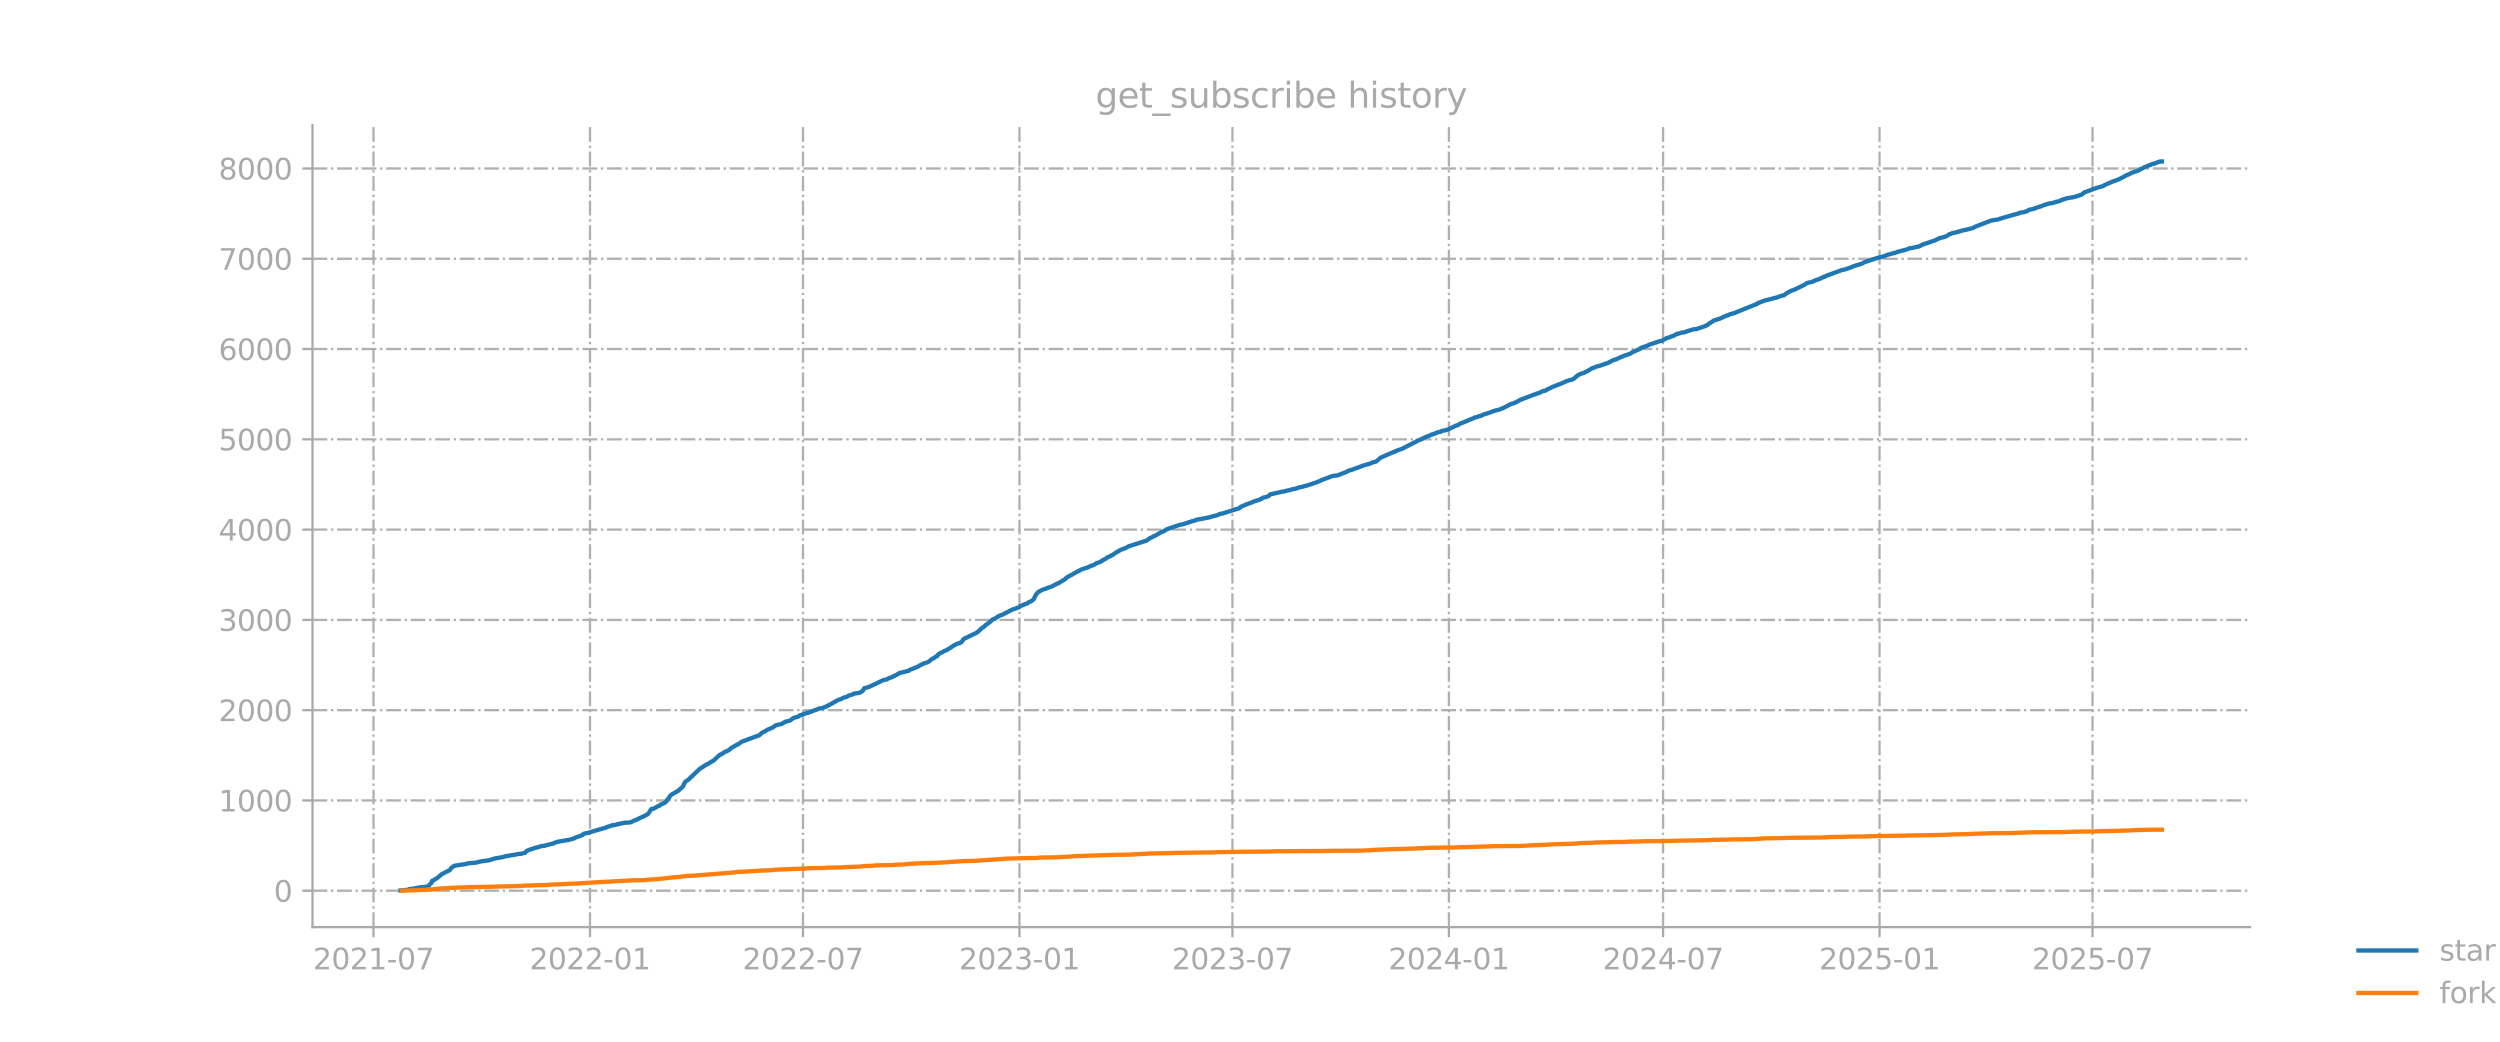 <?xml version="1.0" encoding="utf-8" standalone="no"?>
<!DOCTYPE svg PUBLIC "-//W3C//DTD SVG 1.1//EN"
  "http://www.w3.org/Graphics/SVG/1.1/DTD/svg11.dtd">
<svg xmlns:xlink="http://www.w3.org/1999/xlink" width="864pt" height="360pt" viewBox="0 0 864 360" xmlns="http://www.w3.org/2000/svg" version="1.1">
 <defs>
  <style type="text/css">*{stroke-linejoin: round; stroke-linecap: butt}</style>
 </defs>
 <g id="figure_1">
  <g id="patch_1">
   <path d="M 0 360 
L 864 360 
L 864 0 
L 0 0 
L 0 360 
z
" style="fill: none; opacity: 0"/>
  </g>
  <g id="axes_1">
   <g id="patch_2">
    <path d="M 108 320.4 
L 777.6 320.4 
L 777.6 43.2 
L 108 43.2 
L 108 320.4 
z
" style="fill: none; opacity: 0"/>
   </g>
   <g id="matplotlib.axis_1">
    <g id="xtick_1">
     <g id="line2d_1">
      <path d="M 129.084 320.4 
L 129.084 43.2 
" clip-path="url(#p747e76aac9)" style="fill: none; stroke-dasharray: 5.12,1.28,0.8,1.28; stroke-dashoffset: 0; stroke: #b0b0b0; stroke-width: 0.8"/>
     </g>
     <g id="line2d_2">
      <defs>
       <path id="m9c4f397add" d="M 0 0 
L 0 3.5 
" style="stroke: #a9a9a9; stroke-width: 0.8"/>
      </defs>
      <g>
       <use xlink:href="#m9c4f397add" x="129.084" y="320.4" style="fill: #a9a9a9; stroke: #a9a9a9; stroke-width: 0.8"/>
      </g>
     </g>
     <g id="text_1">
      <!-- 2021-07 -->
      <g style="fill: #a9a9a9" transform="translate(108.192 334.998) scale(0.1 -0.1)">
       <defs>
        <path id="DejaVuSans-32" d="M 1228 531 
L 3431 531 
L 3431 0 
L 469 0 
L 469 531 
Q 828 903 1448 1529 
Q 2069 2156 2228 2338 
Q 2531 2678 2651 2914 
Q 2772 3150 2772 3378 
Q 2772 3750 2511 3984 
Q 2250 4219 1831 4219 
Q 1534 4219 1204 4116 
Q 875 4013 500 3803 
L 500 4441 
Q 881 4594 1212 4672 
Q 1544 4750 1819 4750 
Q 2544 4750 2975 4387 
Q 3406 4025 3406 3419 
Q 3406 3131 3298 2873 
Q 3191 2616 2906 2266 
Q 2828 2175 2409 1742 
Q 1991 1309 1228 531 
z
" transform="scale(0.016)"/>
        <path id="DejaVuSans-30" d="M 2034 4250 
Q 1547 4250 1301 3770 
Q 1056 3291 1056 2328 
Q 1056 1369 1301 889 
Q 1547 409 2034 409 
Q 2525 409 2770 889 
Q 3016 1369 3016 2328 
Q 3016 3291 2770 3770 
Q 2525 4250 2034 4250 
z
M 2034 4750 
Q 2819 4750 3233 4129 
Q 3647 3509 3647 2328 
Q 3647 1150 3233 529 
Q 2819 -91 2034 -91 
Q 1250 -91 836 529 
Q 422 1150 422 2328 
Q 422 3509 836 4129 
Q 1250 4750 2034 4750 
z
" transform="scale(0.016)"/>
        <path id="DejaVuSans-31" d="M 794 531 
L 1825 531 
L 1825 4091 
L 703 3866 
L 703 4441 
L 1819 4666 
L 2450 4666 
L 2450 531 
L 3481 531 
L 3481 0 
L 794 0 
L 794 531 
z
" transform="scale(0.016)"/>
        <path id="DejaVuSans-2d" d="M 313 2009 
L 1997 2009 
L 1997 1497 
L 313 1497 
L 313 2009 
z
" transform="scale(0.016)"/>
        <path id="DejaVuSans-37" d="M 525 4666 
L 3525 4666 
L 3525 4397 
L 1831 0 
L 1172 0 
L 2766 4134 
L 525 4134 
L 525 4666 
z
" transform="scale(0.016)"/>
       </defs>
       <use xlink:href="#DejaVuSans-32"/>
       <use xlink:href="#DejaVuSans-30" transform="translate(63.623 0)"/>
       <use xlink:href="#DejaVuSans-32" transform="translate(127.246 0)"/>
       <use xlink:href="#DejaVuSans-31" transform="translate(190.869 0)"/>
       <use xlink:href="#DejaVuSans-2d" transform="translate(254.492 0)"/>
       <use xlink:href="#DejaVuSans-30" transform="translate(290.576 0)"/>
       <use xlink:href="#DejaVuSans-37" transform="translate(354.199 0)"/>
      </g>
     </g>
    </g>
    <g id="xtick_2">
     <g id="line2d_3">
      <path d="M 203.904 320.4 
L 203.904 43.2 
" clip-path="url(#p747e76aac9)" style="fill: none; stroke-dasharray: 5.12,1.28,0.8,1.28; stroke-dashoffset: 0; stroke: #b0b0b0; stroke-width: 0.8"/>
     </g>
     <g id="line2d_4">
      <g>
       <use xlink:href="#m9c4f397add" x="203.904" y="320.4" style="fill: #a9a9a9; stroke: #a9a9a9; stroke-width: 0.8"/>
      </g>
     </g>
     <g id="text_2">
      <!-- 2022-01 -->
      <g style="fill: #a9a9a9" transform="translate(183.013 334.998) scale(0.1 -0.1)">
       <use xlink:href="#DejaVuSans-32"/>
       <use xlink:href="#DejaVuSans-30" transform="translate(63.623 0)"/>
       <use xlink:href="#DejaVuSans-32" transform="translate(127.246 0)"/>
       <use xlink:href="#DejaVuSans-32" transform="translate(190.869 0)"/>
       <use xlink:href="#DejaVuSans-2d" transform="translate(254.492 0)"/>
       <use xlink:href="#DejaVuSans-30" transform="translate(290.576 0)"/>
       <use xlink:href="#DejaVuSans-31" transform="translate(354.199 0)"/>
      </g>
     </g>
    </g>
    <g id="xtick_3">
     <g id="line2d_5">
      <path d="M 277.504 320.4 
L 277.504 43.2 
" clip-path="url(#p747e76aac9)" style="fill: none; stroke-dasharray: 5.12,1.28,0.8,1.28; stroke-dashoffset: 0; stroke: #b0b0b0; stroke-width: 0.8"/>
     </g>
     <g id="line2d_6">
      <g>
       <use xlink:href="#m9c4f397add" x="277.504" y="320.4" style="fill: #a9a9a9; stroke: #a9a9a9; stroke-width: 0.8"/>
      </g>
     </g>
     <g id="text_3">
      <!-- 2022-07 -->
      <g style="fill: #a9a9a9" transform="translate(256.613 334.998) scale(0.1 -0.1)">
       <use xlink:href="#DejaVuSans-32"/>
       <use xlink:href="#DejaVuSans-30" transform="translate(63.623 0)"/>
       <use xlink:href="#DejaVuSans-32" transform="translate(127.246 0)"/>
       <use xlink:href="#DejaVuSans-32" transform="translate(190.869 0)"/>
       <use xlink:href="#DejaVuSans-2d" transform="translate(254.492 0)"/>
       <use xlink:href="#DejaVuSans-30" transform="translate(290.576 0)"/>
       <use xlink:href="#DejaVuSans-37" transform="translate(354.199 0)"/>
      </g>
     </g>
    </g>
    <g id="xtick_4">
     <g id="line2d_7">
      <path d="M 352.325 320.4 
L 352.325 43.2 
" clip-path="url(#p747e76aac9)" style="fill: none; stroke-dasharray: 5.12,1.28,0.8,1.28; stroke-dashoffset: 0; stroke: #b0b0b0; stroke-width: 0.8"/>
     </g>
     <g id="line2d_8">
      <g>
       <use xlink:href="#m9c4f397add" x="352.325" y="320.4" style="fill: #a9a9a9; stroke: #a9a9a9; stroke-width: 0.8"/>
      </g>
     </g>
     <g id="text_4">
      <!-- 2023-01 -->
      <g style="fill: #a9a9a9" transform="translate(331.433 334.998) scale(0.1 -0.1)">
       <defs>
        <path id="DejaVuSans-33" d="M 2597 2516 
Q 3050 2419 3304 2112 
Q 3559 1806 3559 1356 
Q 3559 666 3084 287 
Q 2609 -91 1734 -91 
Q 1441 -91 1130 -33 
Q 819 25 488 141 
L 488 750 
Q 750 597 1062 519 
Q 1375 441 1716 441 
Q 2309 441 2620 675 
Q 2931 909 2931 1356 
Q 2931 1769 2642 2001 
Q 2353 2234 1838 2234 
L 1294 2234 
L 1294 2753 
L 1863 2753 
Q 2328 2753 2575 2939 
Q 2822 3125 2822 3475 
Q 2822 3834 2567 4026 
Q 2313 4219 1838 4219 
Q 1578 4219 1281 4162 
Q 984 4106 628 3988 
L 628 4550 
Q 988 4650 1302 4700 
Q 1616 4750 1894 4750 
Q 2613 4750 3031 4423 
Q 3450 4097 3450 3541 
Q 3450 3153 3228 2886 
Q 3006 2619 2597 2516 
z
" transform="scale(0.016)"/>
       </defs>
       <use xlink:href="#DejaVuSans-32"/>
       <use xlink:href="#DejaVuSans-30" transform="translate(63.623 0)"/>
       <use xlink:href="#DejaVuSans-32" transform="translate(127.246 0)"/>
       <use xlink:href="#DejaVuSans-33" transform="translate(190.869 0)"/>
       <use xlink:href="#DejaVuSans-2d" transform="translate(254.492 0)"/>
       <use xlink:href="#DejaVuSans-30" transform="translate(290.576 0)"/>
       <use xlink:href="#DejaVuSans-31" transform="translate(354.199 0)"/>
      </g>
     </g>
    </g>
    <g id="xtick_5">
     <g id="line2d_9">
      <path d="M 425.925 320.4 
L 425.925 43.2 
" clip-path="url(#p747e76aac9)" style="fill: none; stroke-dasharray: 5.12,1.28,0.8,1.28; stroke-dashoffset: 0; stroke: #b0b0b0; stroke-width: 0.8"/>
     </g>
     <g id="line2d_10">
      <g>
       <use xlink:href="#m9c4f397add" x="425.925" y="320.4" style="fill: #a9a9a9; stroke: #a9a9a9; stroke-width: 0.8"/>
      </g>
     </g>
     <g id="text_5">
      <!-- 2023-07 -->
      <g style="fill: #a9a9a9" transform="translate(405.033 334.998) scale(0.1 -0.1)">
       <use xlink:href="#DejaVuSans-32"/>
       <use xlink:href="#DejaVuSans-30" transform="translate(63.623 0)"/>
       <use xlink:href="#DejaVuSans-32" transform="translate(127.246 0)"/>
       <use xlink:href="#DejaVuSans-33" transform="translate(190.869 0)"/>
       <use xlink:href="#DejaVuSans-2d" transform="translate(254.492 0)"/>
       <use xlink:href="#DejaVuSans-30" transform="translate(290.576 0)"/>
       <use xlink:href="#DejaVuSans-37" transform="translate(354.199 0)"/>
      </g>
     </g>
    </g>
    <g id="xtick_6">
     <g id="line2d_11">
      <path d="M 500.745 320.4 
L 500.745 43.2 
" clip-path="url(#p747e76aac9)" style="fill: none; stroke-dasharray: 5.12,1.28,0.8,1.28; stroke-dashoffset: 0; stroke: #b0b0b0; stroke-width: 0.8"/>
     </g>
     <g id="line2d_12">
      <g>
       <use xlink:href="#m9c4f397add" x="500.745" y="320.4" style="fill: #a9a9a9; stroke: #a9a9a9; stroke-width: 0.8"/>
      </g>
     </g>
     <g id="text_6">
      <!-- 2024-01 -->
      <g style="fill: #a9a9a9" transform="translate(479.854 334.998) scale(0.1 -0.1)">
       <defs>
        <path id="DejaVuSans-34" d="M 2419 4116 
L 825 1625 
L 2419 1625 
L 2419 4116 
z
M 2253 4666 
L 3047 4666 
L 3047 1625 
L 3713 1625 
L 3713 1100 
L 3047 1100 
L 3047 0 
L 2419 0 
L 2419 1100 
L 313 1100 
L 313 1709 
L 2253 4666 
z
" transform="scale(0.016)"/>
       </defs>
       <use xlink:href="#DejaVuSans-32"/>
       <use xlink:href="#DejaVuSans-30" transform="translate(63.623 0)"/>
       <use xlink:href="#DejaVuSans-32" transform="translate(127.246 0)"/>
       <use xlink:href="#DejaVuSans-34" transform="translate(190.869 0)"/>
       <use xlink:href="#DejaVuSans-2d" transform="translate(254.492 0)"/>
       <use xlink:href="#DejaVuSans-30" transform="translate(290.576 0)"/>
       <use xlink:href="#DejaVuSans-31" transform="translate(354.199 0)"/>
      </g>
     </g>
    </g>
    <g id="xtick_7">
     <g id="line2d_13">
      <path d="M 574.752 320.4 
L 574.752 43.2 
" clip-path="url(#p747e76aac9)" style="fill: none; stroke-dasharray: 5.12,1.28,0.8,1.28; stroke-dashoffset: 0; stroke: #b0b0b0; stroke-width: 0.8"/>
     </g>
     <g id="line2d_14">
      <g>
       <use xlink:href="#m9c4f397add" x="574.752" y="320.4" style="fill: #a9a9a9; stroke: #a9a9a9; stroke-width: 0.8"/>
      </g>
     </g>
     <g id="text_7">
      <!-- 2024-07 -->
      <g style="fill: #a9a9a9" transform="translate(553.86 334.998) scale(0.1 -0.1)">
       <use xlink:href="#DejaVuSans-32"/>
       <use xlink:href="#DejaVuSans-30" transform="translate(63.623 0)"/>
       <use xlink:href="#DejaVuSans-32" transform="translate(127.246 0)"/>
       <use xlink:href="#DejaVuSans-34" transform="translate(190.869 0)"/>
       <use xlink:href="#DejaVuSans-2d" transform="translate(254.492 0)"/>
       <use xlink:href="#DejaVuSans-30" transform="translate(290.576 0)"/>
       <use xlink:href="#DejaVuSans-37" transform="translate(354.199 0)"/>
      </g>
     </g>
    </g>
    <g id="xtick_8">
     <g id="line2d_15">
      <path d="M 649.572 320.4 
L 649.572 43.2 
" clip-path="url(#p747e76aac9)" style="fill: none; stroke-dasharray: 5.12,1.28,0.8,1.28; stroke-dashoffset: 0; stroke: #b0b0b0; stroke-width: 0.8"/>
     </g>
     <g id="line2d_16">
      <g>
       <use xlink:href="#m9c4f397add" x="649.572" y="320.4" style="fill: #a9a9a9; stroke: #a9a9a9; stroke-width: 0.8"/>
      </g>
     </g>
     <g id="text_8">
      <!-- 2025-01 -->
      <g style="fill: #a9a9a9" transform="translate(628.681 334.998) scale(0.1 -0.1)">
       <defs>
        <path id="DejaVuSans-35" d="M 691 4666 
L 3169 4666 
L 3169 4134 
L 1269 4134 
L 1269 2991 
Q 1406 3038 1543 3061 
Q 1681 3084 1819 3084 
Q 2600 3084 3056 2656 
Q 3513 2228 3513 1497 
Q 3513 744 3044 326 
Q 2575 -91 1722 -91 
Q 1428 -91 1123 -41 
Q 819 9 494 109 
L 494 744 
Q 775 591 1075 516 
Q 1375 441 1709 441 
Q 2250 441 2565 725 
Q 2881 1009 2881 1497 
Q 2881 1984 2565 2268 
Q 2250 2553 1709 2553 
Q 1456 2553 1204 2497 
Q 953 2441 691 2322 
L 691 4666 
z
" transform="scale(0.016)"/>
       </defs>
       <use xlink:href="#DejaVuSans-32"/>
       <use xlink:href="#DejaVuSans-30" transform="translate(63.623 0)"/>
       <use xlink:href="#DejaVuSans-32" transform="translate(127.246 0)"/>
       <use xlink:href="#DejaVuSans-35" transform="translate(190.869 0)"/>
       <use xlink:href="#DejaVuSans-2d" transform="translate(254.492 0)"/>
       <use xlink:href="#DejaVuSans-30" transform="translate(290.576 0)"/>
       <use xlink:href="#DejaVuSans-31" transform="translate(354.199 0)"/>
      </g>
     </g>
    </g>
    <g id="xtick_9">
     <g id="line2d_17">
      <path d="M 723.172 320.4 
L 723.172 43.2 
" clip-path="url(#p747e76aac9)" style="fill: none; stroke-dasharray: 5.12,1.28,0.8,1.28; stroke-dashoffset: 0; stroke: #b0b0b0; stroke-width: 0.8"/>
     </g>
     <g id="line2d_18">
      <g>
       <use xlink:href="#m9c4f397add" x="723.172" y="320.4" style="fill: #a9a9a9; stroke: #a9a9a9; stroke-width: 0.8"/>
      </g>
     </g>
     <g id="text_9">
      <!-- 2025-07 -->
      <g style="fill: #a9a9a9" transform="translate(702.281 334.998) scale(0.1 -0.1)">
       <use xlink:href="#DejaVuSans-32"/>
       <use xlink:href="#DejaVuSans-30" transform="translate(63.623 0)"/>
       <use xlink:href="#DejaVuSans-32" transform="translate(127.246 0)"/>
       <use xlink:href="#DejaVuSans-35" transform="translate(190.869 0)"/>
       <use xlink:href="#DejaVuSans-2d" transform="translate(254.492 0)"/>
       <use xlink:href="#DejaVuSans-30" transform="translate(290.576 0)"/>
       <use xlink:href="#DejaVuSans-37" transform="translate(354.199 0)"/>
      </g>
     </g>
    </g>
   </g>
   <g id="matplotlib.axis_2">
    <g id="ytick_1">
     <g id="line2d_19">
      <path d="M 108 307.831 
L 777.6 307.831 
" clip-path="url(#p747e76aac9)" style="fill: none; stroke-dasharray: 5.12,1.28,0.8,1.28; stroke-dashoffset: 0; stroke: #b0b0b0; stroke-width: 0.8"/>
     </g>
     <g id="line2d_20">
      <defs>
       <path id="m0f6f949b94" d="M 0 0 
L -3.5 0 
" style="stroke: #a9a9a9; stroke-width: 0.8"/>
      </defs>
      <g>
       <use xlink:href="#m0f6f949b94" x="108" y="307.831" style="fill: #a9a9a9; stroke: #a9a9a9; stroke-width: 0.8"/>
      </g>
     </g>
     <g id="text_10">
      <!-- 0 -->
      <g style="fill: #a9a9a9" transform="translate(94.638 311.63) scale(0.1 -0.1)">
       <use xlink:href="#DejaVuSans-30"/>
      </g>
     </g>
    </g>
    <g id="ytick_2">
     <g id="line2d_21">
      <path d="M 108 276.631 
L 777.6 276.631 
" clip-path="url(#p747e76aac9)" style="fill: none; stroke-dasharray: 5.12,1.28,0.8,1.28; stroke-dashoffset: 0; stroke: #b0b0b0; stroke-width: 0.8"/>
     </g>
     <g id="line2d_22">
      <g>
       <use xlink:href="#m0f6f949b94" x="108" y="276.631" style="fill: #a9a9a9; stroke: #a9a9a9; stroke-width: 0.8"/>
      </g>
     </g>
     <g id="text_11">
      <!-- 1000 -->
      <g style="fill: #a9a9a9" transform="translate(75.55 280.431) scale(0.1 -0.1)">
       <use xlink:href="#DejaVuSans-31"/>
       <use xlink:href="#DejaVuSans-30" transform="translate(63.623 0)"/>
       <use xlink:href="#DejaVuSans-30" transform="translate(127.246 0)"/>
       <use xlink:href="#DejaVuSans-30" transform="translate(190.869 0)"/>
      </g>
     </g>
    </g>
    <g id="ytick_3">
     <g id="line2d_23">
      <path d="M 108 245.432 
L 777.6 245.432 
" clip-path="url(#p747e76aac9)" style="fill: none; stroke-dasharray: 5.12,1.28,0.8,1.28; stroke-dashoffset: 0; stroke: #b0b0b0; stroke-width: 0.8"/>
     </g>
     <g id="line2d_24">
      <g>
       <use xlink:href="#m0f6f949b94" x="108" y="245.432" style="fill: #a9a9a9; stroke: #a9a9a9; stroke-width: 0.8"/>
      </g>
     </g>
     <g id="text_12">
      <!-- 2000 -->
      <g style="fill: #a9a9a9" transform="translate(75.55 249.231) scale(0.1 -0.1)">
       <use xlink:href="#DejaVuSans-32"/>
       <use xlink:href="#DejaVuSans-30" transform="translate(63.623 0)"/>
       <use xlink:href="#DejaVuSans-30" transform="translate(127.246 0)"/>
       <use xlink:href="#DejaVuSans-30" transform="translate(190.869 0)"/>
      </g>
     </g>
    </g>
    <g id="ytick_4">
     <g id="line2d_25">
      <path d="M 108 214.232 
L 777.6 214.232 
" clip-path="url(#p747e76aac9)" style="fill: none; stroke-dasharray: 5.12,1.28,0.8,1.28; stroke-dashoffset: 0; stroke: #b0b0b0; stroke-width: 0.8"/>
     </g>
     <g id="line2d_26">
      <g>
       <use xlink:href="#m0f6f949b94" x="108" y="214.232" style="fill: #a9a9a9; stroke: #a9a9a9; stroke-width: 0.8"/>
      </g>
     </g>
     <g id="text_13">
      <!-- 3000 -->
      <g style="fill: #a9a9a9" transform="translate(75.55 218.031) scale(0.1 -0.1)">
       <use xlink:href="#DejaVuSans-33"/>
       <use xlink:href="#DejaVuSans-30" transform="translate(63.623 0)"/>
       <use xlink:href="#DejaVuSans-30" transform="translate(127.246 0)"/>
       <use xlink:href="#DejaVuSans-30" transform="translate(190.869 0)"/>
      </g>
     </g>
    </g>
    <g id="ytick_5">
     <g id="line2d_27">
      <path d="M 108 183.032 
L 777.6 183.032 
" clip-path="url(#p747e76aac9)" style="fill: none; stroke-dasharray: 5.12,1.28,0.8,1.28; stroke-dashoffset: 0; stroke: #b0b0b0; stroke-width: 0.8"/>
     </g>
     <g id="line2d_28">
      <g>
       <use xlink:href="#m0f6f949b94" x="108" y="183.032" style="fill: #a9a9a9; stroke: #a9a9a9; stroke-width: 0.8"/>
      </g>
     </g>
     <g id="text_14">
      <!-- 4000 -->
      <g style="fill: #a9a9a9" transform="translate(75.55 186.832) scale(0.1 -0.1)">
       <use xlink:href="#DejaVuSans-34"/>
       <use xlink:href="#DejaVuSans-30" transform="translate(63.623 0)"/>
       <use xlink:href="#DejaVuSans-30" transform="translate(127.246 0)"/>
       <use xlink:href="#DejaVuSans-30" transform="translate(190.869 0)"/>
      </g>
     </g>
    </g>
    <g id="ytick_6">
     <g id="line2d_29">
      <path d="M 108 151.833 
L 777.6 151.833 
" clip-path="url(#p747e76aac9)" style="fill: none; stroke-dasharray: 5.12,1.28,0.8,1.28; stroke-dashoffset: 0; stroke: #b0b0b0; stroke-width: 0.8"/>
     </g>
     <g id="line2d_30">
      <g>
       <use xlink:href="#m0f6f949b94" x="108" y="151.833" style="fill: #a9a9a9; stroke: #a9a9a9; stroke-width: 0.8"/>
      </g>
     </g>
     <g id="text_15">
      <!-- 5000 -->
      <g style="fill: #a9a9a9" transform="translate(75.55 155.632) scale(0.1 -0.1)">
       <use xlink:href="#DejaVuSans-35"/>
       <use xlink:href="#DejaVuSans-30" transform="translate(63.623 0)"/>
       <use xlink:href="#DejaVuSans-30" transform="translate(127.246 0)"/>
       <use xlink:href="#DejaVuSans-30" transform="translate(190.869 0)"/>
      </g>
     </g>
    </g>
    <g id="ytick_7">
     <g id="line2d_31">
      <path d="M 108 120.633 
L 777.6 120.633 
" clip-path="url(#p747e76aac9)" style="fill: none; stroke-dasharray: 5.12,1.28,0.8,1.28; stroke-dashoffset: 0; stroke: #b0b0b0; stroke-width: 0.8"/>
     </g>
     <g id="line2d_32">
      <g>
       <use xlink:href="#m0f6f949b94" x="108" y="120.633" style="fill: #a9a9a9; stroke: #a9a9a9; stroke-width: 0.8"/>
      </g>
     </g>
     <g id="text_16">
      <!-- 6000 -->
      <g style="fill: #a9a9a9" transform="translate(75.55 124.432) scale(0.1 -0.1)">
       <defs>
        <path id="DejaVuSans-36" d="M 2113 2584 
Q 1688 2584 1439 2293 
Q 1191 2003 1191 1497 
Q 1191 994 1439 701 
Q 1688 409 2113 409 
Q 2538 409 2786 701 
Q 3034 994 3034 1497 
Q 3034 2003 2786 2293 
Q 2538 2584 2113 2584 
z
M 3366 4563 
L 3366 3988 
Q 3128 4100 2886 4159 
Q 2644 4219 2406 4219 
Q 1781 4219 1451 3797 
Q 1122 3375 1075 2522 
Q 1259 2794 1537 2939 
Q 1816 3084 2150 3084 
Q 2853 3084 3261 2657 
Q 3669 2231 3669 1497 
Q 3669 778 3244 343 
Q 2819 -91 2113 -91 
Q 1303 -91 875 529 
Q 447 1150 447 2328 
Q 447 3434 972 4092 
Q 1497 4750 2381 4750 
Q 2619 4750 2861 4703 
Q 3103 4656 3366 4563 
z
" transform="scale(0.016)"/>
       </defs>
       <use xlink:href="#DejaVuSans-36"/>
       <use xlink:href="#DejaVuSans-30" transform="translate(63.623 0)"/>
       <use xlink:href="#DejaVuSans-30" transform="translate(127.246 0)"/>
       <use xlink:href="#DejaVuSans-30" transform="translate(190.869 0)"/>
      </g>
     </g>
    </g>
    <g id="ytick_8">
     <g id="line2d_33">
      <path d="M 108 89.433 
L 777.6 89.433 
" clip-path="url(#p747e76aac9)" style="fill: none; stroke-dasharray: 5.12,1.28,0.8,1.28; stroke-dashoffset: 0; stroke: #b0b0b0; stroke-width: 0.8"/>
     </g>
     <g id="line2d_34">
      <g>
       <use xlink:href="#m0f6f949b94" x="108" y="89.433" style="fill: #a9a9a9; stroke: #a9a9a9; stroke-width: 0.8"/>
      </g>
     </g>
     <g id="text_17">
      <!-- 7000 -->
      <g style="fill: #a9a9a9" transform="translate(75.55 93.232) scale(0.1 -0.1)">
       <use xlink:href="#DejaVuSans-37"/>
       <use xlink:href="#DejaVuSans-30" transform="translate(63.623 0)"/>
       <use xlink:href="#DejaVuSans-30" transform="translate(127.246 0)"/>
       <use xlink:href="#DejaVuSans-30" transform="translate(190.869 0)"/>
      </g>
     </g>
    </g>
    <g id="ytick_9">
     <g id="line2d_35">
      <path d="M 108 58.234 
L 777.6 58.234 
" clip-path="url(#p747e76aac9)" style="fill: none; stroke-dasharray: 5.12,1.28,0.8,1.28; stroke-dashoffset: 0; stroke: #b0b0b0; stroke-width: 0.8"/>
     </g>
     <g id="line2d_36">
      <g>
       <use xlink:href="#m0f6f949b94" x="108" y="58.234" style="fill: #a9a9a9; stroke: #a9a9a9; stroke-width: 0.8"/>
      </g>
     </g>
     <g id="text_18">
      <!-- 8000 -->
      <g style="fill: #a9a9a9" transform="translate(75.55 62.033) scale(0.1 -0.1)">
       <defs>
        <path id="DejaVuSans-38" d="M 2034 2216 
Q 1584 2216 1326 1975 
Q 1069 1734 1069 1313 
Q 1069 891 1326 650 
Q 1584 409 2034 409 
Q 2484 409 2743 651 
Q 3003 894 3003 1313 
Q 3003 1734 2745 1975 
Q 2488 2216 2034 2216 
z
M 1403 2484 
Q 997 2584 770 2862 
Q 544 3141 544 3541 
Q 544 4100 942 4425 
Q 1341 4750 2034 4750 
Q 2731 4750 3128 4425 
Q 3525 4100 3525 3541 
Q 3525 3141 3298 2862 
Q 3072 2584 2669 2484 
Q 3125 2378 3379 2068 
Q 3634 1759 3634 1313 
Q 3634 634 3220 271 
Q 2806 -91 2034 -91 
Q 1263 -91 848 271 
Q 434 634 434 1313 
Q 434 1759 690 2068 
Q 947 2378 1403 2484 
z
M 1172 3481 
Q 1172 3119 1398 2916 
Q 1625 2713 2034 2713 
Q 2441 2713 2670 2916 
Q 2900 3119 2900 3481 
Q 2900 3844 2670 4047 
Q 2441 4250 2034 4250 
Q 1625 4250 1398 4047 
Q 1172 3844 1172 3481 
z
" transform="scale(0.016)"/>
       </defs>
       <use xlink:href="#DejaVuSans-38"/>
       <use xlink:href="#DejaVuSans-30" transform="translate(63.623 0)"/>
       <use xlink:href="#DejaVuSans-30" transform="translate(127.246 0)"/>
       <use xlink:href="#DejaVuSans-30" transform="translate(190.869 0)"/>
      </g>
     </g>
    </g>
   </g>
   <g id="line2d_37">
    <path d="M 138.436 307.738 
L 140.876 307.519 
L 141.283 307.332 
L 142.909 307.114 
L 144.536 306.77 
L 145.349 306.646 
L 147.382 306.458 
L 148.196 306.115 
L 148.602 305.554 
L 149.009 305.273 
L 149.415 304.337 
L 149.822 304.274 
L 150.229 303.931 
L 151.042 303.494 
L 152.668 302.122 
L 154.295 301.279 
L 155.515 300.686 
L 155.922 300 
L 156.735 299.376 
L 157.141 299.189 
L 161.208 298.565 
L 161.614 298.378 
L 164.461 298.128 
L 166.087 297.722 
L 169.34 297.255 
L 169.747 297.036 
L 170.154 296.974 
L 170.967 296.693 
L 173.813 296.194 
L 174.627 295.944 
L 178.286 295.32 
L 179.1 295.133 
L 179.913 295.102 
L 181.539 294.696 
L 181.946 294.103 
L 183.166 293.604 
L 184.386 293.261 
L 184.792 293.043 
L 185.606 292.887 
L 187.232 292.387 
L 188.045 292.325 
L 188.859 292.107 
L 190.485 291.67 
L 190.892 291.639 
L 191.705 291.233 
L 192.112 291.171 
L 192.518 290.952 
L 196.991 290.172 
L 198.618 289.673 
L 199.024 289.392 
L 201.058 288.706 
L 201.871 288.113 
L 203.091 287.863 
L 208.377 286.303 
L 208.784 286.241 
L 210.41 285.586 
L 210.817 285.523 
L 211.63 285.18 
L 212.443 285.149 
L 213.663 284.775 
L 214.07 284.775 
L 214.476 284.587 
L 215.29 284.494 
L 215.696 284.338 
L 217.323 284.275 
L 218.136 284.119 
L 218.949 283.683 
L 220.169 283.215 
L 220.983 282.778 
L 222.202 282.247 
L 223.829 281.405 
L 224.236 280.937 
L 225.049 279.627 
L 225.455 279.502 
L 225.862 279.502 
L 227.489 278.566 
L 227.895 278.472 
L 228.302 278.067 
L 229.115 277.723 
L 229.928 277.349 
L 230.335 276.85 
L 230.742 276.164 
L 231.148 275.883 
L 231.555 275.134 
L 231.962 274.666 
L 234.401 273.293 
L 236.028 271.796 
L 236.435 270.828 
L 236.841 270.204 
L 237.248 269.861 
L 237.654 269.674 
L 240.907 266.585 
L 241.721 265.805 
L 244.161 264.214 
L 244.567 264.058 
L 246.194 263.06 
L 246.6 262.872 
L 248.633 260.938 
L 249.447 260.595 
L 250.26 260.002 
L 250.667 259.752 
L 251.073 259.69 
L 252.293 258.972 
L 252.7 258.504 
L 254.733 257.35 
L 255.14 257.194 
L 256.359 256.32 
L 262.459 254.074 
L 263.272 253.294 
L 264.492 252.67 
L 265.305 252.14 
L 266.119 251.89 
L 266.525 251.609 
L 266.932 251.485 
L 268.152 250.642 
L 270.185 250.174 
L 271.405 249.425 
L 272.625 249.145 
L 273.031 249.051 
L 274.251 248.115 
L 275.878 247.647 
L 276.284 247.304 
L 278.724 246.43 
L 279.537 246.274 
L 280.351 245.931 
L 283.197 244.839 
L 284.01 244.745 
L 285.23 244.309 
L 287.263 243.279 
L 289.703 241.875 
L 290.517 241.657 
L 291.736 241.033 
L 292.55 240.877 
L 293.363 240.377 
L 294.176 240.159 
L 295.396 239.66 
L 297.023 239.441 
L 297.836 239.005 
L 298.243 238.63 
L 298.649 237.881 
L 300.276 237.413 
L 301.902 236.665 
L 304.342 235.479 
L 305.155 235.073 
L 306.375 234.824 
L 307.595 234.2 
L 308.002 234.138 
L 310.035 233.108 
L 310.848 232.578 
L 312.068 232.328 
L 314.101 231.798 
L 314.508 231.454 
L 315.321 231.174 
L 317.354 230.331 
L 317.761 230.019 
L 318.167 229.863 
L 318.981 229.395 
L 320.607 228.865 
L 321.421 228.334 
L 321.827 227.898 
L 322.234 227.648 
L 322.64 227.554 
L 323.454 226.868 
L 323.86 226.806 
L 324.267 226.119 
L 324.674 225.932 
L 325.08 225.589 
L 325.487 225.526 
L 326.3 224.996 
L 327.113 224.715 
L 327.52 224.403 
L 327.927 224.247 
L 329.553 223.124 
L 330.773 222.5 
L 331.586 222.282 
L 332.4 221.814 
L 332.806 221.096 
L 333.619 220.472 
L 334.026 220.378 
L 336.466 219.162 
L 337.279 218.818 
L 338.092 218.226 
L 339.312 217.071 
L 340.126 216.572 
L 340.532 216.104 
L 342.159 214.95 
L 342.972 214.107 
L 343.785 213.826 
L 344.599 213.265 
L 345.818 212.61 
L 346.225 212.547 
L 349.885 210.644 
L 351.105 210.27 
L 352.325 209.771 
L 352.731 209.427 
L 354.358 208.772 
L 354.764 208.647 
L 355.578 208.117 
L 356.391 207.774 
L 357.204 207.181 
L 358.017 205.527 
L 358.831 204.591 
L 360.051 203.936 
L 360.864 203.593 
L 361.27 203.531 
L 362.084 203.156 
L 363.71 202.595 
L 364.523 202.127 
L 365.337 201.721 
L 365.743 201.596 
L 368.183 200.099 
L 368.59 199.631 
L 369.81 198.913 
L 370.216 198.757 
L 371.03 198.258 
L 372.656 197.353 
L 373.063 197.259 
L 373.469 196.916 
L 376.316 195.949 
L 376.722 195.668 
L 377.536 195.419 
L 378.349 195.075 
L 378.756 194.732 
L 380.382 194.139 
L 381.195 193.547 
L 382.009 193.203 
L 382.822 192.548 
L 383.635 192.299 
L 384.042 191.924 
L 384.448 191.862 
L 385.262 191.238 
L 387.295 190.021 
L 388.108 189.772 
L 388.515 189.522 
L 388.921 189.46 
L 390.141 188.773 
L 396.241 186.839 
L 397.461 185.965 
L 397.867 185.809 
L 398.68 185.341 
L 399.087 185.216 
L 401.527 183.812 
L 401.934 183.719 
L 403.153 182.97 
L 404.373 182.533 
L 405.187 182.252 
L 406.813 181.691 
L 407.626 181.41 
L 409.253 181.067 
L 409.66 180.88 
L 410.473 180.661 
L 410.879 180.474 
L 411.286 180.412 
L 411.693 180.193 
L 412.506 180.037 
L 413.726 179.569 
L 414.946 179.382 
L 417.386 178.914 
L 418.605 178.633 
L 419.012 178.446 
L 419.825 178.29 
L 420.639 178.072 
L 421.452 177.697 
L 421.858 177.541 
L 422.265 177.541 
L 426.738 176.137 
L 427.145 175.919 
L 427.551 175.919 
L 428.365 175.607 
L 428.771 175.17 
L 431.211 174.14 
L 432.838 173.579 
L 433.244 173.329 
L 434.464 172.955 
L 435.277 172.736 
L 435.684 172.456 
L 436.091 172.362 
L 436.497 171.988 
L 437.717 171.738 
L 438.53 171.364 
L 438.937 170.865 
L 443.41 169.866 
L 443.817 169.866 
L 444.223 169.679 
L 445.85 169.367 
L 446.256 169.18 
L 447.883 168.868 
L 448.696 168.525 
L 449.509 168.369 
L 451.543 167.838 
L 453.169 167.308 
L 453.576 167.214 
L 453.982 166.996 
L 454.796 166.777 
L 455.609 166.434 
L 456.422 166.122 
L 456.829 165.841 
L 457.642 165.592 
L 460.488 164.5 
L 462.115 164.313 
L 465.368 163.096 
L 465.775 162.784 
L 466.181 162.69 
L 466.588 162.472 
L 466.995 162.441 
L 471.468 160.787 
L 473.501 160.225 
L 474.314 159.82 
L 475.534 159.539 
L 477.16 158.166 
L 478.787 157.449 
L 480.007 156.918 
L 481.633 156.232 
L 482.04 156.107 
L 482.447 155.826 
L 484.48 155.14 
L 488.546 153.049 
L 489.359 152.675 
L 489.766 152.363 
L 490.579 152.082 
L 493.019 150.897 
L 493.426 150.803 
L 494.646 150.242 
L 496.272 149.68 
L 497.085 149.337 
L 497.899 149.212 
L 498.305 148.931 
L 499.932 148.619 
L 500.745 148.276 
L 503.185 147.09 
L 503.591 147.028 
L 504.811 146.31 
L 506.031 145.874 
L 508.878 144.657 
L 509.284 144.532 
L 509.691 144.251 
L 510.504 144.158 
L 510.911 143.877 
L 511.724 143.752 
L 512.537 143.346 
L 512.944 143.159 
L 513.757 142.941 
L 514.57 142.691 
L 515.79 142.223 
L 517.01 141.818 
L 518.23 141.537 
L 519.857 140.85 
L 520.67 140.414 
L 522.296 139.571 
L 523.11 139.384 
L 523.516 139.134 
L 523.923 139.041 
L 525.143 138.323 
L 525.956 137.98 
L 531.242 135.983 
L 531.649 135.921 
L 533.275 135.141 
L 534.089 134.985 
L 534.902 134.517 
L 536.529 133.737 
L 540.595 132.114 
L 541.408 131.709 
L 541.815 131.615 
L 542.628 131.303 
L 543.035 131.303 
L 543.848 130.929 
L 545.474 129.556 
L 545.881 129.431 
L 546.288 129.182 
L 547.508 128.839 
L 547.914 128.527 
L 548.321 128.433 
L 549.541 127.684 
L 549.947 127.403 
L 551.167 126.935 
L 551.574 126.717 
L 552.794 126.436 
L 554.827 125.719 
L 555.64 125.469 
L 556.86 124.814 
L 557.673 124.408 
L 558.487 124.19 
L 560.113 123.441 
L 560.52 123.316 
L 561.333 122.942 
L 563.366 122.255 
L 564.586 121.475 
L 564.993 121.382 
L 565.806 120.976 
L 566.619 120.664 
L 567.026 120.29 
L 568.246 119.822 
L 568.652 119.759 
L 570.279 119.011 
L 571.499 118.636 
L 571.905 118.449 
L 572.312 118.387 
L 573.125 118.043 
L 574.345 117.763 
L 575.159 117.295 
L 575.565 117.139 
L 575.972 116.827 
L 577.192 116.515 
L 577.598 116.265 
L 578.412 116.047 
L 579.631 115.36 
L 580.038 115.329 
L 581.258 114.923 
L 582.071 114.861 
L 582.885 114.549 
L 585.324 113.8 
L 586.138 113.769 
L 589.391 112.677 
L 590.204 112.24 
L 590.611 111.866 
L 591.83 111.117 
L 592.237 110.805 
L 593.457 110.399 
L 594.27 110.181 
L 596.71 109.058 
L 597.117 108.995 
L 597.93 108.59 
L 599.556 108.153 
L 600.37 107.779 
L 601.183 107.467 
L 604.843 105.969 
L 605.656 105.657 
L 607.282 105.002 
L 607.689 104.628 
L 608.096 104.565 
L 609.722 103.91 
L 611.349 103.504 
L 611.755 103.442 
L 612.162 103.255 
L 612.569 103.224 
L 613.382 102.943 
L 613.789 102.912 
L 615.008 102.444 
L 616.635 101.976 
L 617.448 101.352 
L 619.075 100.447 
L 619.481 100.353 
L 620.295 100.041 
L 623.548 98.45 
L 623.954 98.232 
L 624.361 97.857 
L 626.394 97.358 
L 627.614 96.796 
L 628.427 96.578 
L 630.46 95.611 
L 630.867 95.58 
L 631.274 95.268 
L 636.56 93.333 
L 637.373 93.177 
L 639.406 92.522 
L 640.626 91.992 
L 643.473 91.118 
L 644.286 90.65 
L 647.132 89.683 
L 648.759 89.152 
L 649.979 88.872 
L 651.199 88.497 
L 651.605 88.404 
L 652.012 88.123 
L 652.825 87.936 
L 654.452 87.468 
L 654.858 87.436 
L 655.672 87.062 
L 658.518 86.345 
L 660.145 85.752 
L 660.551 85.752 
L 661.771 85.471 
L 662.584 85.315 
L 663.398 85.097 
L 664.617 84.441 
L 665.837 84.067 
L 668.684 83.1 
L 670.31 82.289 
L 671.53 82.008 
L 672.343 81.758 
L 673.157 81.353 
L 673.563 81.009 
L 674.377 80.76 
L 674.783 80.51 
L 675.597 80.417 
L 678.443 79.605 
L 679.663 79.356 
L 680.883 79.044 
L 681.696 78.857 
L 682.916 78.233 
L 688.202 76.205 
L 689.015 76.08 
L 689.829 75.924 
L 690.235 75.924 
L 691.455 75.518 
L 692.675 75.144 
L 696.335 74.114 
L 697.148 73.896 
L 697.555 73.802 
L 697.961 73.553 
L 698.774 73.397 
L 699.588 73.303 
L 699.994 73.085 
L 700.401 73.053 
L 701.214 72.523 
L 702.841 72.18 
L 703.654 71.837 
L 704.467 71.556 
L 705.281 71.337 
L 706.094 70.994 
L 706.907 70.713 
L 708.534 70.245 
L 709.347 70.183 
L 710.16 69.902 
L 710.567 69.746 
L 711.38 69.621 
L 713.007 68.904 
L 713.413 68.841 
L 714.226 68.529 
L 716.666 68.124 
L 717.48 67.874 
L 717.886 67.812 
L 718.699 67.469 
L 719.106 67.406 
L 719.513 67.188 
L 720.326 66.501 
L 724.392 65.004 
L 725.206 64.754 
L 726.019 64.536 
L 726.832 64.318 
L 727.239 64.006 
L 728.865 63.288 
L 730.492 62.602 
L 731.305 62.352 
L 732.118 62.04 
L 734.151 61.01 
L 734.965 60.511 
L 735.371 60.418 
L 736.591 59.794 
L 737.404 59.482 
L 739.031 58.92 
L 739.438 58.733 
L 739.844 58.39 
L 740.251 58.296 
L 741.064 57.797 
L 741.471 57.703 
L 742.284 57.329 
L 743.097 57.017 
L 743.911 56.642 
L 744.317 56.611 
L 746.35 55.831 
L 747.164 55.8 
L 747.164 55.8 
" clip-path="url(#p747e76aac9)" style="fill: none; stroke: #1f77b4; stroke-width: 1.5; stroke-linecap: square"/>
   </g>
   <g id="line2d_38">
    <path d="M 138.843 307.8 
L 142.503 307.706 
L 145.756 307.55 
L 147.382 307.55 
L 147.789 307.426 
L 149.822 307.332 
L 152.262 307.051 
L 154.702 306.958 
L 155.515 306.864 
L 158.361 306.739 
L 161.208 306.646 
L 163.241 306.583 
L 168.527 306.49 
L 170.56 306.427 
L 174.22 306.334 
L 175.846 306.302 
L 179.913 306.209 
L 181.539 306.053 
L 183.166 306.022 
L 185.606 305.928 
L 187.232 305.897 
L 189.265 305.834 
L 190.892 305.678 
L 194.552 305.585 
L 195.365 305.522 
L 196.991 305.429 
L 199.431 305.335 
L 201.058 305.242 
L 208.377 304.774 
L 211.223 304.68 
L 212.443 304.555 
L 214.476 304.462 
L 218.543 304.243 
L 222.609 304.181 
L 224.236 303.994 
L 226.269 303.9 
L 230.335 303.494 
L 232.775 303.182 
L 234.401 303.12 
L 237.654 302.683 
L 240.094 302.621 
L 241.314 302.496 
L 242.534 302.402 
L 253.92 301.498 
L 254.733 301.342 
L 257.173 301.248 
L 263.679 300.842 
L 266.525 300.749 
L 268.152 300.562 
L 270.185 300.468 
L 272.625 300.374 
L 274.658 300.281 
L 276.284 300.25 
L 278.318 300.187 
L 279.131 300.062 
L 284.824 299.969 
L 285.637 299.875 
L 290.517 299.782 
L 294.176 299.594 
L 297.023 299.501 
L 298.649 299.314 
L 301.496 299.22 
L 302.309 299.095 
L 304.342 299.033 
L 308.408 298.97 
L 310.035 298.814 
L 311.661 298.783 
L 312.881 298.69 
L 314.508 298.534 
L 318.574 298.315 
L 322.64 298.222 
L 326.3 298.034 
L 327.52 298.003 
L 328.333 297.878 
L 330.366 297.785 
L 331.18 297.722 
L 331.993 297.66 
L 332.806 297.598 
L 336.873 297.504 
L 345.818 296.911 
L 346.632 296.849 
L 347.852 296.755 
L 350.698 296.662 
L 352.731 296.599 
L 358.424 296.506 
L 359.237 296.381 
L 364.93 296.287 
L 368.996 296.069 
L 369.81 296.038 
L 370.623 295.944 
L 372.656 295.851 
L 374.689 295.788 
L 376.722 295.695 
L 378.756 295.632 
L 382.415 295.539 
L 384.855 295.445 
L 390.548 295.351 
L 395.021 295.102 
L 396.647 295.039 
L 397.867 294.946 
L 403.56 294.852 
L 406 294.759 
L 413.319 294.665 
L 414.946 294.634 
L 419.825 294.571 
L 420.639 294.509 
L 426.331 294.415 
L 427.958 294.384 
L 438.53 294.291 
L 440.97 294.197 
L 458.049 294.103 
L 460.082 294.041 
L 470.654 293.979 
L 471.468 293.916 
L 473.501 293.854 
L 474.721 293.729 
L 477.16 293.635 
L 480.007 293.511 
L 483.666 293.417 
L 485.7 293.355 
L 488.546 293.261 
L 491.799 293.105 
L 493.832 293.011 
L 495.459 292.98 
L 502.372 292.887 
L 504.811 292.793 
L 509.284 292.699 
L 512.131 292.575 
L 514.977 292.512 
L 515.79 292.45 
L 525.549 292.356 
L 529.616 292.138 
L 532.462 292.044 
L 536.935 291.795 
L 539.782 291.701 
L 541.408 291.67 
L 544.255 291.576 
L 546.288 291.358 
L 550.354 291.264 
L 551.167 291.171 
L 555.234 291.077 
L 557.267 291.015 
L 561.74 290.983 
L 562.553 290.89 
L 567.026 290.796 
L 567.839 290.734 
L 576.785 290.64 
L 579.225 290.547 
L 585.324 290.453 
L 586.951 290.422 
L 590.611 290.359 
L 591.424 290.266 
L 596.71 290.172 
L 598.743 290.11 
L 606.063 290.016 
L 607.282 289.923 
L 608.502 289.829 
L 609.722 289.735 
L 615.822 289.642 
L 618.261 289.548 
L 629.241 289.455 
L 632.9 289.267 
L 637.78 289.205 
L 638.593 289.143 
L 644.693 289.08 
L 645.506 289.018 
L 649.979 288.924 
L 651.605 288.893 
L 658.518 288.799 
L 659.331 288.737 
L 666.651 288.643 
L 668.277 288.612 
L 671.937 288.519 
L 675.19 288.363 
L 679.663 288.269 
L 682.509 288.144 
L 686.169 288.051 
L 686.982 287.988 
L 695.115 287.895 
L 697.148 287.832 
L 699.588 287.739 
L 702.028 287.645 
L 714.226 287.551 
L 717.073 287.427 
L 723.986 287.333 
L 726.425 287.239 
L 731.712 287.146 
L 734.151 287.052 
L 736.591 286.99 
L 737.811 286.865 
L 743.097 286.771 
L 744.724 286.74 
L 747.164 286.74 
L 747.164 286.74 
" clip-path="url(#p747e76aac9)" style="fill: none; stroke: #ff7f0e; stroke-width: 1.5; stroke-linecap: square"/>
   </g>
   <g id="patch_3">
    <path d="M 108 320.4 
L 108 43.2 
" style="fill: none; stroke: #a9a9a9; stroke-width: 0.8; stroke-linejoin: miter; stroke-linecap: square"/>
   </g>
   <g id="patch_4">
    <path d="M 777.6 320.4 
L 777.6 43.2 
" style="fill: none"/>
   </g>
   <g id="patch_5">
    <path d="M 108 320.4 
L 777.6 320.4 
" style="fill: none; stroke: #a9a9a9; stroke-width: 0.8; stroke-linejoin: miter; stroke-linecap: square"/>
   </g>
   <g id="patch_6">
    <path d="M 108 43.2 
L 777.6 43.2 
" style="fill: none"/>
   </g>
   <g id="text_19">
    <!-- get_subscribe history -->
    <g style="fill: #a9a9a9" transform="translate(378.608 37.2) scale(0.12 -0.12)">
     <defs>
      <path id="DejaVuSans-67" d="M 2906 1791 
Q 2906 2416 2648 2759 
Q 2391 3103 1925 3103 
Q 1463 3103 1205 2759 
Q 947 2416 947 1791 
Q 947 1169 1205 825 
Q 1463 481 1925 481 
Q 2391 481 2648 825 
Q 2906 1169 2906 1791 
z
M 3481 434 
Q 3481 -459 3084 -895 
Q 2688 -1331 1869 -1331 
Q 1566 -1331 1297 -1286 
Q 1028 -1241 775 -1147 
L 775 -588 
Q 1028 -725 1275 -790 
Q 1522 -856 1778 -856 
Q 2344 -856 2625 -561 
Q 2906 -266 2906 331 
L 2906 616 
Q 2728 306 2450 153 
Q 2172 0 1784 0 
Q 1141 0 747 490 
Q 353 981 353 1791 
Q 353 2603 747 3093 
Q 1141 3584 1784 3584 
Q 2172 3584 2450 3431 
Q 2728 3278 2906 2969 
L 2906 3500 
L 3481 3500 
L 3481 434 
z
" transform="scale(0.016)"/>
      <path id="DejaVuSans-65" d="M 3597 1894 
L 3597 1613 
L 953 1613 
Q 991 1019 1311 708 
Q 1631 397 2203 397 
Q 2534 397 2845 478 
Q 3156 559 3463 722 
L 3463 178 
Q 3153 47 2828 -22 
Q 2503 -91 2169 -91 
Q 1331 -91 842 396 
Q 353 884 353 1716 
Q 353 2575 817 3079 
Q 1281 3584 2069 3584 
Q 2775 3584 3186 3129 
Q 3597 2675 3597 1894 
z
M 3022 2063 
Q 3016 2534 2758 2815 
Q 2500 3097 2075 3097 
Q 1594 3097 1305 2825 
Q 1016 2553 972 2059 
L 3022 2063 
z
" transform="scale(0.016)"/>
      <path id="DejaVuSans-74" d="M 1172 4494 
L 1172 3500 
L 2356 3500 
L 2356 3053 
L 1172 3053 
L 1172 1153 
Q 1172 725 1289 603 
Q 1406 481 1766 481 
L 2356 481 
L 2356 0 
L 1766 0 
Q 1100 0 847 248 
Q 594 497 594 1153 
L 594 3053 
L 172 3053 
L 172 3500 
L 594 3500 
L 594 4494 
L 1172 4494 
z
" transform="scale(0.016)"/>
      <path id="DejaVuSans-5f" d="M 3263 -1063 
L 3263 -1509 
L -63 -1509 
L -63 -1063 
L 3263 -1063 
z
" transform="scale(0.016)"/>
      <path id="DejaVuSans-73" d="M 2834 3397 
L 2834 2853 
Q 2591 2978 2328 3040 
Q 2066 3103 1784 3103 
Q 1356 3103 1142 2972 
Q 928 2841 928 2578 
Q 928 2378 1081 2264 
Q 1234 2150 1697 2047 
L 1894 2003 
Q 2506 1872 2764 1633 
Q 3022 1394 3022 966 
Q 3022 478 2636 193 
Q 2250 -91 1575 -91 
Q 1294 -91 989 -36 
Q 684 19 347 128 
L 347 722 
Q 666 556 975 473 
Q 1284 391 1588 391 
Q 1994 391 2212 530 
Q 2431 669 2431 922 
Q 2431 1156 2273 1281 
Q 2116 1406 1581 1522 
L 1381 1569 
Q 847 1681 609 1914 
Q 372 2147 372 2553 
Q 372 3047 722 3315 
Q 1072 3584 1716 3584 
Q 2034 3584 2315 3537 
Q 2597 3491 2834 3397 
z
" transform="scale(0.016)"/>
      <path id="DejaVuSans-75" d="M 544 1381 
L 544 3500 
L 1119 3500 
L 1119 1403 
Q 1119 906 1312 657 
Q 1506 409 1894 409 
Q 2359 409 2629 706 
Q 2900 1003 2900 1516 
L 2900 3500 
L 3475 3500 
L 3475 0 
L 2900 0 
L 2900 538 
Q 2691 219 2414 64 
Q 2138 -91 1772 -91 
Q 1169 -91 856 284 
Q 544 659 544 1381 
z
M 1991 3584 
L 1991 3584 
z
" transform="scale(0.016)"/>
      <path id="DejaVuSans-62" d="M 3116 1747 
Q 3116 2381 2855 2742 
Q 2594 3103 2138 3103 
Q 1681 3103 1420 2742 
Q 1159 2381 1159 1747 
Q 1159 1113 1420 752 
Q 1681 391 2138 391 
Q 2594 391 2855 752 
Q 3116 1113 3116 1747 
z
M 1159 2969 
Q 1341 3281 1617 3432 
Q 1894 3584 2278 3584 
Q 2916 3584 3314 3078 
Q 3713 2572 3713 1747 
Q 3713 922 3314 415 
Q 2916 -91 2278 -91 
Q 1894 -91 1617 61 
Q 1341 213 1159 525 
L 1159 0 
L 581 0 
L 581 4863 
L 1159 4863 
L 1159 2969 
z
" transform="scale(0.016)"/>
      <path id="DejaVuSans-63" d="M 3122 3366 
L 3122 2828 
Q 2878 2963 2633 3030 
Q 2388 3097 2138 3097 
Q 1578 3097 1268 2742 
Q 959 2388 959 1747 
Q 959 1106 1268 751 
Q 1578 397 2138 397 
Q 2388 397 2633 464 
Q 2878 531 3122 666 
L 3122 134 
Q 2881 22 2623 -34 
Q 2366 -91 2075 -91 
Q 1284 -91 818 406 
Q 353 903 353 1747 
Q 353 2603 823 3093 
Q 1294 3584 2113 3584 
Q 2378 3584 2631 3529 
Q 2884 3475 3122 3366 
z
" transform="scale(0.016)"/>
      <path id="DejaVuSans-72" d="M 2631 2963 
Q 2534 3019 2420 3045 
Q 2306 3072 2169 3072 
Q 1681 3072 1420 2755 
Q 1159 2438 1159 1844 
L 1159 0 
L 581 0 
L 581 3500 
L 1159 3500 
L 1159 2956 
Q 1341 3275 1631 3429 
Q 1922 3584 2338 3584 
Q 2397 3584 2469 3576 
Q 2541 3569 2628 3553 
L 2631 2963 
z
" transform="scale(0.016)"/>
      <path id="DejaVuSans-69" d="M 603 3500 
L 1178 3500 
L 1178 0 
L 603 0 
L 603 3500 
z
M 603 4863 
L 1178 4863 
L 1178 4134 
L 603 4134 
L 603 4863 
z
" transform="scale(0.016)"/>
      <path id="DejaVuSans-20" transform="scale(0.016)"/>
      <path id="DejaVuSans-68" d="M 3513 2113 
L 3513 0 
L 2938 0 
L 2938 2094 
Q 2938 2591 2744 2837 
Q 2550 3084 2163 3084 
Q 1697 3084 1428 2787 
Q 1159 2491 1159 1978 
L 1159 0 
L 581 0 
L 581 4863 
L 1159 4863 
L 1159 2956 
Q 1366 3272 1645 3428 
Q 1925 3584 2291 3584 
Q 2894 3584 3203 3211 
Q 3513 2838 3513 2113 
z
" transform="scale(0.016)"/>
      <path id="DejaVuSans-6f" d="M 1959 3097 
Q 1497 3097 1228 2736 
Q 959 2375 959 1747 
Q 959 1119 1226 758 
Q 1494 397 1959 397 
Q 2419 397 2687 759 
Q 2956 1122 2956 1747 
Q 2956 2369 2687 2733 
Q 2419 3097 1959 3097 
z
M 1959 3584 
Q 2709 3584 3137 3096 
Q 3566 2609 3566 1747 
Q 3566 888 3137 398 
Q 2709 -91 1959 -91 
Q 1206 -91 779 398 
Q 353 888 353 1747 
Q 353 2609 779 3096 
Q 1206 3584 1959 3584 
z
" transform="scale(0.016)"/>
      <path id="DejaVuSans-79" d="M 2059 -325 
Q 1816 -950 1584 -1140 
Q 1353 -1331 966 -1331 
L 506 -1331 
L 506 -850 
L 844 -850 
Q 1081 -850 1212 -737 
Q 1344 -625 1503 -206 
L 1606 56 
L 191 3500 
L 800 3500 
L 1894 763 
L 2988 3500 
L 3597 3500 
L 2059 -325 
z
" transform="scale(0.016)"/>
     </defs>
     <use xlink:href="#DejaVuSans-67"/>
     <use xlink:href="#DejaVuSans-65" transform="translate(63.477 0)"/>
     <use xlink:href="#DejaVuSans-74" transform="translate(125 0)"/>
     <use xlink:href="#DejaVuSans-5f" transform="translate(164.209 0)"/>
     <use xlink:href="#DejaVuSans-73" transform="translate(214.209 0)"/>
     <use xlink:href="#DejaVuSans-75" transform="translate(266.309 0)"/>
     <use xlink:href="#DejaVuSans-62" transform="translate(329.688 0)"/>
     <use xlink:href="#DejaVuSans-73" transform="translate(393.164 0)"/>
     <use xlink:href="#DejaVuSans-63" transform="translate(445.264 0)"/>
     <use xlink:href="#DejaVuSans-72" transform="translate(500.244 0)"/>
     <use xlink:href="#DejaVuSans-69" transform="translate(541.357 0)"/>
     <use xlink:href="#DejaVuSans-62" transform="translate(569.141 0)"/>
     <use xlink:href="#DejaVuSans-65" transform="translate(632.617 0)"/>
     <use xlink:href="#DejaVuSans-20" transform="translate(694.141 0)"/>
     <use xlink:href="#DejaVuSans-68" transform="translate(725.928 0)"/>
     <use xlink:href="#DejaVuSans-69" transform="translate(789.307 0)"/>
     <use xlink:href="#DejaVuSans-73" transform="translate(817.09 0)"/>
     <use xlink:href="#DejaVuSans-74" transform="translate(869.189 0)"/>
     <use xlink:href="#DejaVuSans-6f" transform="translate(908.398 0)"/>
     <use xlink:href="#DejaVuSans-72" transform="translate(969.58 0)"/>
     <use xlink:href="#DejaVuSans-79" transform="translate(1010.693 0)"/>
    </g>
   </g>
   <g id="legend_1">
    <g id="line2d_39">
     <path d="M 815.08 328.498 
L 825.08 328.498 
L 835.08 328.498 
" style="fill: none; stroke: #1f77b4; stroke-width: 1.5; stroke-linecap: square"/>
    </g>
    <g id="text_20">
     <!-- star -->
     <g style="fill: #a9a9a9" transform="translate(843.08 331.998) scale(0.1 -0.1)">
      <defs>
       <path id="DejaVuSans-61" d="M 2194 1759 
Q 1497 1759 1228 1600 
Q 959 1441 959 1056 
Q 959 750 1161 570 
Q 1363 391 1709 391 
Q 2188 391 2477 730 
Q 2766 1069 2766 1631 
L 2766 1759 
L 2194 1759 
z
M 3341 1997 
L 3341 0 
L 2766 0 
L 2766 531 
Q 2569 213 2275 61 
Q 1981 -91 1556 -91 
Q 1019 -91 701 211 
Q 384 513 384 1019 
Q 384 1609 779 1909 
Q 1175 2209 1959 2209 
L 2766 2209 
L 2766 2266 
Q 2766 2663 2505 2880 
Q 2244 3097 1772 3097 
Q 1472 3097 1187 3025 
Q 903 2953 641 2809 
L 641 3341 
Q 956 3463 1253 3523 
Q 1550 3584 1831 3584 
Q 2591 3584 2966 3190 
Q 3341 2797 3341 1997 
z
" transform="scale(0.016)"/>
      </defs>
      <use xlink:href="#DejaVuSans-73"/>
      <use xlink:href="#DejaVuSans-74" transform="translate(52.1 0)"/>
      <use xlink:href="#DejaVuSans-61" transform="translate(91.309 0)"/>
      <use xlink:href="#DejaVuSans-72" transform="translate(152.588 0)"/>
     </g>
    </g>
    <g id="line2d_40">
     <path d="M 815.08 343.177 
L 825.08 343.177 
L 835.08 343.177 
" style="fill: none; stroke: #ff7f0e; stroke-width: 1.5; stroke-linecap: square"/>
    </g>
    <g id="text_21">
     <!-- fork -->
     <g style="fill: #a9a9a9" transform="translate(843.08 346.677) scale(0.1 -0.1)">
      <defs>
       <path id="DejaVuSans-66" d="M 2375 4863 
L 2375 4384 
L 1825 4384 
Q 1516 4384 1395 4259 
Q 1275 4134 1275 3809 
L 1275 3500 
L 2222 3500 
L 2222 3053 
L 1275 3053 
L 1275 0 
L 697 0 
L 697 3053 
L 147 3053 
L 147 3500 
L 697 3500 
L 697 3744 
Q 697 4328 969 4595 
Q 1241 4863 1831 4863 
L 2375 4863 
z
" transform="scale(0.016)"/>
       <path id="DejaVuSans-6b" d="M 581 4863 
L 1159 4863 
L 1159 1991 
L 2875 3500 
L 3609 3500 
L 1753 1863 
L 3688 0 
L 2938 0 
L 1159 1709 
L 1159 0 
L 581 0 
L 581 4863 
z
" transform="scale(0.016)"/>
      </defs>
      <use xlink:href="#DejaVuSans-66"/>
      <use xlink:href="#DejaVuSans-6f" transform="translate(35.205 0)"/>
      <use xlink:href="#DejaVuSans-72" transform="translate(96.387 0)"/>
      <use xlink:href="#DejaVuSans-6b" transform="translate(137.5 0)"/>
     </g>
    </g>
   </g>
  </g>
 </g>
 <defs>
  <clipPath id="p747e76aac9">
   <rect x="108" y="43.2" width="669.6" height="277.2"/>
  </clipPath>
 </defs>
</svg>
